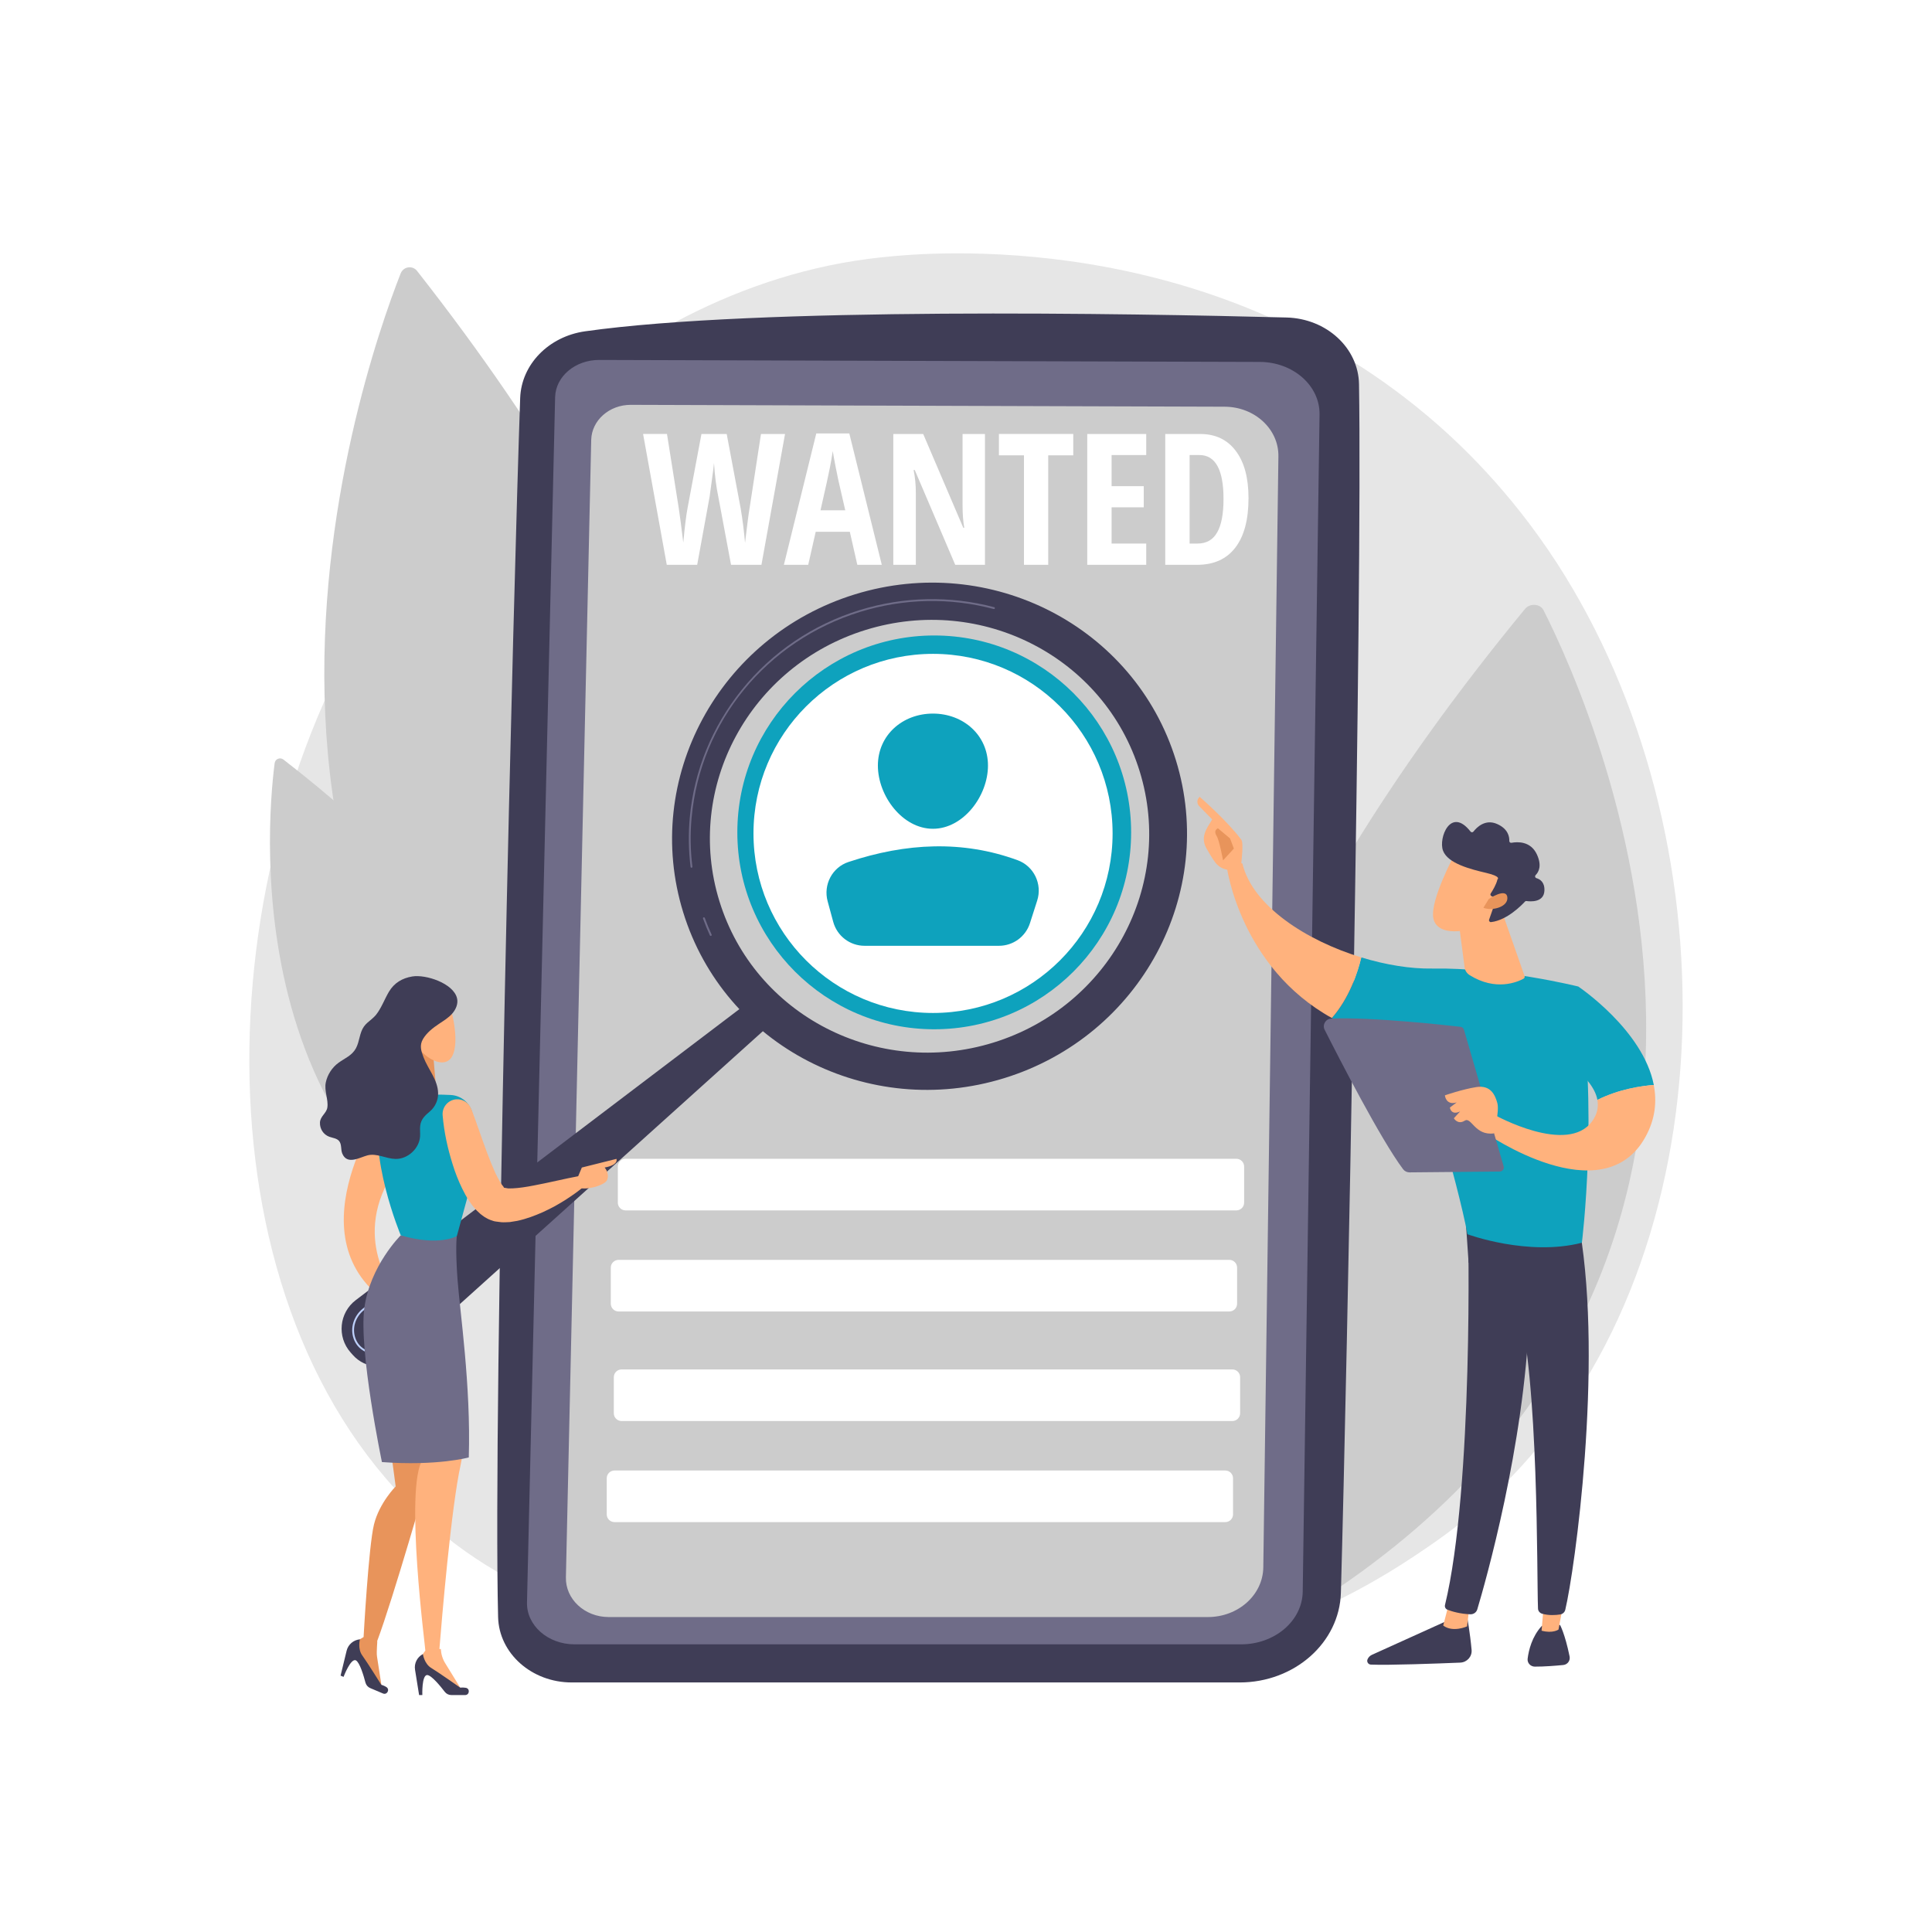 <?xml version="1.0" encoding="utf-8"?>
<!-- Generator: Adobe Illustrator 26.1.0, SVG Export Plug-In . SVG Version: 6.00 Build 0)  -->
<svg version="1.1" xmlns="http://www.w3.org/2000/svg" xmlns:xlink="http://www.w3.org/1999/xlink" x="0px" y="0px"
	 viewBox="0 0 3710 3710" style="enable-background:new 0 0 3710 3710;" xml:space="preserve">
<style type="text/css">
	.st0{fill:#FFFFFF;}
	.st1{fill:#E6E6E6;}
	.st2{fill:#CCCCCC;}
	.st3{fill:#3F3D56;}
	.st4{fill:#6F6C88;}
	.st5{fill:#0EA2BD;}
	.st6{fill:#BDD0FB;}
	.st7{fill:#E8945B;}
	.st8{fill:#FFB27D;}
</style>
<g id="Background">
	<g>
		<g>
			<rect class="st0" width="3710" height="3710"/>
		</g>
	</g>
</g>
<g id="Illustration">
	<g>
		<path class="st1" d="M2900,2838.6c-71.6,73.8-135.7,117.3-184.8,150c-478.7,319.6-1025.8,227.5-1195,196
			c-272.9-50.8-503.3-86.6-701.3-265.5C369.1,2512.8,391,1665,734.7,1139.9c40.8-62.3,383.9-571,932.3-642.7
			c13.4-1.8,23.4-2.8,32.2-3.7c84.8-9,610.5-56.4,1039.1,302.7c61.4,51.4,160.1,144.1,251.7,285.5
			C3324.8,1598.9,3325.8,2399.7,2900,2838.6z"/>
		<g>
			<path class="st2" d="M2964.1,1171.9c97.3,192.2,610.6,1331.8-548.3,1972.2c0,0-562.8-669.3,512.7-1974.8
				C2937.9,1157.8,2957.8,1159.3,2964.1,1171.9z"/>
			<path class="st2" d="M2907.5,1380.7c2.6,36.3,4,72.5,5,108.8c1,36.3,1.3,72.6,1.2,108.9c-0.3,72.6-2.7,145.2-7.1,217.7
				c-9,144.9-26,289.5-54,432.1c-28.1,142.5-66.9,283.4-122.3,418c-27.7,67.3-59.7,132.9-96.8,195.6c-18.7,31.3-38.3,62-59.6,91.6
				c-21.3,29.6-43.9,58.2-67.9,85.8c-2.2,2.5-6,2.8-8.6,0.6c-2.5-2.2-2.8-6-0.6-8.6l0,0l0,0c23.8-27.1,46.3-55.4,67.5-84.6
				c21.2-29.2,40.8-59.6,59.4-90.5c37-62,69.1-127.1,96.9-193.8c55.6-133.6,94.9-273.7,123.4-415.7
				c28.5-142.1,46.1-286.3,55.6-430.9c4.7-72.3,7.4-144.8,8-217.3c0.3-36.2,0.1-72.5-0.7-108.7c-0.9-36.2-2.1-72.5-4.6-108.6l0,0
				c-0.1-1.4,1-2.6,2.4-2.7C2906.2,1378.2,2907.4,1379.2,2907.5,1380.7z"/>
		</g>
		<g>
			<g>
				<path class="st2" d="M769.4,525C690.1,726.9,276.5,1920.7,1327.1,2510c0,0,474.6-715.9-526.2-1989.7
					C792.2,509.1,774.6,511.8,769.4,525z"/>
				<path class="st2" d="M832,740.5c-1.5,72.8,0.1,145.8,3.2,218.6c3.1,72.8,7.9,145.6,14.6,218.2c13.4,145.2,33.6,289.7,63.2,432.4
					c29.8,142.6,68.8,283.5,122.7,418.7c13.4,33.8,28,67.1,43.5,100c15.4,32.9,32.1,65.2,50,96.8c35.5,63.3,76.5,123.6,123,179.1
					l0,0c2.4,2.9,2,7.2-0.9,9.6c-2.9,2.4-7.2,2-9.6-0.9l0,0c-46.9-56.5-88.1-117.6-123.6-181.7c-17.9-32-34.6-64.6-50-97.8
					c-15.4-33.2-30-66.8-43.3-100.9c-53.6-136.3-92.1-277.9-121.3-421c-29.1-143.2-48.7-288.2-61.4-433.7
					c-6.3-72.7-10.9-145.6-13.6-218.6c-2.7-73-4-146-2.2-219.1c0-1.6,1.4-2.9,3-2.8C830.8,737.5,832,738.8,832,740.5L832,740.5z"/>
			</g>
			<g>
				<path class="st2" d="M527.4,1465.5c-15.8,122.4-78.4,838.6,583.1,1018.1c0,0,162.6-460.9-566.3-1025.1
					C537.7,1453.6,528.4,1457.5,527.4,1465.5z"/>
				<path class="st2" d="M592.5,1572.6c9.6,39.4,20.8,78.4,32.5,117.3c11.8,38.8,24.5,77.4,38,115.7c13.5,38.3,27.9,76.2,43.1,113.8
					c15.3,37.6,31.2,74.9,48.6,111.6c34.4,73.4,72.8,145,117.2,212.7c5.3,8.6,11.3,16.8,17,25.1l8.6,12.5c2.9,4.2,6,8.2,8.9,12.3
					c6,8.1,11.9,16.3,18.1,24.3l18.9,23.7c25.7,31.2,53.1,60.9,82.6,88.3l0.1,0.1c2.7,2.5,2.9,6.8,0.3,9.5c-2.5,2.7-6.8,2.9-9.5,0.3
					l0,0c-29.8-28.2-57.4-58.5-83.2-90.3l-18.9-24.2c-6.2-8.1-12-16.5-18.1-24.7c-3-4.2-6.1-8.2-8.9-12.5l-8.6-12.7
					c-5.6-8.5-11.6-16.8-16.9-25.5c-44.1-68.7-82.2-141-116.2-215c-17.1-37-32.8-74.6-47.9-112.4c-15-37.8-29.2-76-42.3-114.5
					c-13.2-38.5-25.6-77.2-37.2-116.3c-11.5-39-22.4-78.2-31.7-117.9c-0.4-1.5,0.6-3.1,2.1-3.4
					C590.6,1570.1,592.1,1571,592.5,1572.6L592.5,1572.6z"/>
			</g>
		</g>
		<g>
			<g>
				<g>
					<path class="st3" d="M1097.9,3230.8h1282.5c105.5,0,191.8-76.4,194.5-172.3c12.1-425.9,41.4-1915.3,34.8-2320.7
						c-1.1-69.7-62.5-126.1-139.1-128.1c-297.9-7.8-1014.4-20.5-1347,26.5c-70,9.9-122.4,63.6-124.7,128.1
						c-12.6,356.8-52.4,1935.7-42.4,2340.9C958.2,3175,1021,3230.8,1097.9,3230.8z"/>
					<path class="st4" d="M1103.3,3157.6h1279.9c64.7,0,117.4-45,118.4-100.9l32.3-2260.5c1-55.5-50.6-101-114.8-101.2l-1268.5-3.8
						c-45.9-0.1-83.4,31.5-84.6,71.2l-54,2314.4C1010.7,3121.1,1052,3157.6,1103.3,3157.6z"/>
					<path class="st2" d="M1168.8,3105.2h1150.7c58.2,0,105.6-42.4,106.4-95.3l29-2133.4c0.9-52.4-45.5-95.3-103.2-95.5l-1140.4-3.6
						c-41.2-0.1-75,29.7-76,67.2l-48.6,2184.2C1085.6,3070.7,1122.7,3105.2,1168.8,3105.2z"/>
				</g>
			</g>
			<g>
				<circle class="st5" cx="1794" cy="1598.4" r="378.1"/>
				<circle class="st0" cx="1791.7" cy="1600.4" r="344.8"/>
				<path class="st5" d="M1897.2,1470.1c0,58.4-47.3,121.4-105.7,121.4c-58.4,0-105.7-63-105.7-121.4c0-58.4,47.3-99.8,105.7-99.8
					C1849.9,1370.3,1897.2,1411.7,1897.2,1470.1z"/>
				<path class="st5" d="M1660.3,1816.2h258c27.2,0,51.2-17.6,59.5-43.4l13.9-43.4c10.2-31.8-6.4-66.2-37.7-77.6
					c-105-38.4-213.6-33.5-324.8,3.5c-31.2,10.4-48.5,43.7-39.9,75.4l10.7,39.4C1607.4,1797.4,1632.1,1816.2,1660.3,1816.2z"/>
			</g>
			<g>
				<path class="st0" d="M1462.2,1084.6h-58.4L1379.2,953c-3.8-18-6.5-39.2-8.1-63.8l-1.4,12.7l-7,51.7l-23.9,131h-58.4l-45.5-251.3
					h45.9l22.5,141.8c2.2,14.2,5.1,36.5,8.8,66.9c2.9-30.7,5.6-52.6,8.1-65.8l26.8-142.8h48.5l26.8,142.8
					c3.6,21.2,6.4,43.3,8.4,66.2c4-33.9,6.9-56.3,8.8-67.2l21.8-141.8h46.2L1462.2,1084.6z"/>
				<path class="st0" d="M1646.3,1084.6l-14.4-63.4h-65.5l-14.4,63.4h-46.7l62.2-252.3h63.4l62.4,252.3H1646.3z M1623.1,979.8
					l-13.4-58.4c-0.8-3.6-2.6-12.5-5.4-26.7c-2.8-14.3-4.5-23.8-5.1-28.6c-1.5,9.9-3.4,20.7-5.7,32.6c-2.3,11.9-8.2,38.9-17.9,81.2
					H1623.1z"/>
				<path class="st0" d="M1891.4,1084.6h-57.1l-77.7-182h-2.2c2.9,13.9,4.3,28.8,4.3,44.7v137.3h-43.3V833.4h57.4l77,180.1h1.9
					c-2.2-12-3.3-26.3-3.3-43V833.4h43V1084.6z"/>
				<path class="st0" d="M2012.9,1084.6h-46.6V874.4h-48.1v-41.1H2061v41.1h-48.1V1084.6z"/>
				<path class="st0" d="M2201.1,1084.6h-113.3V833.4h113.3v40.4h-66.5v59.8h61.7v40.6h-61.7v69.6h66.5V1084.6z"/>
				<path class="st0" d="M2397.5,956.6c0,41.5-8.5,73.2-25.4,95.1c-16.9,21.9-41.2,32.9-73,32.9h-61.5V833.4h67.2
					c29.2,0,52,10.8,68.2,32.4C2389.4,887.4,2397.5,917.6,2397.5,956.6z M2349.5,958c0-56.1-15.5-84.2-46.4-84.2h-18.7v170h15.1
					c17.1,0,29.7-7.1,37.8-21.4C2345.5,1008.1,2349.5,986.6,2349.5,958z"/>
			</g>
			<path class="st0" d="M2374.2,2324.3H1201.3c-8.2,0-14.9-6.7-14.9-14.9v-69.3c0-8.2,6.7-14.9,14.9-14.9h1172.9
				c8.2,0,14.9,6.7,14.9,14.9v69.3C2389.1,2317.6,2382.4,2324.3,2374.2,2324.3z"/>
			<path class="st0" d="M2360.7,2518.4H1187.8c-8.2,0-14.9-6.7-14.9-14.9v-69.3c0-8.2,6.7-14.9,14.9-14.9h1172.9
				c8.2,0,14.9,6.7,14.9,14.9v69.3C2375.6,2511.8,2368.9,2518.4,2360.7,2518.4z"/>
			<path class="st0" d="M2366.4,2728.8H1193.6c-8.2,0-14.9-6.7-14.9-14.9v-69.3c0-8.2,6.7-14.9,14.9-14.9h1172.9
				c8.2,0,14.9,6.7,14.9,14.9v69.3C2381.3,2722.1,2374.7,2728.8,2366.4,2728.8z"/>
			<path class="st0" d="M2352.9,2922.9H1180c-8.2,0-14.9-6.7-14.9-14.9v-69.3c0-8.2,6.7-14.9,14.9-14.9h1172.9
				c8.2,0,14.9,6.7,14.9,14.9v69.3C2367.8,2916.2,2361.1,2922.9,2352.9,2922.9z"/>
		</g>
		<g>
			<g>
				<path class="st3" d="M1447.5,1916.8l-764.2,579.7c-32.1,24.3-36.6,70.8-9.9,100.8l4.4,4.9c23.6,26.6,64.4,28.9,90.9,5
					l716.5-645.3L1447.5,1916.8z"/>
				<path class="st3" d="M1641.4,1141.4c-261.2,80.8-408.7,354.2-329.4,610.7c79.3,256.5,355.4,399,616.6,318.2
					c261.2-80.8,408.7-354.2,329.4-610.7C2178.7,1203.1,1902.6,1060.7,1641.4,1141.4z M1907.5,2002.1
					c-222.9,68.9-458.4-52.6-526-271.5c-67.7-218.8,58.1-452.1,281-521c222.9-68.9,458.4,52.6,526,271.5
					C2256.2,1700,2130.4,1933.2,1907.5,2002.1z"/>
				<g>
					<path class="st4" d="M1364.9,1797.2c-0.7,0-1.4-0.3-1.7-1c-4.8-10.5-9.2-21.4-13.2-32.3c-0.3-0.9,0.1-1.9,1.1-2.3
						c0.9-0.3,1.9,0.1,2.3,1.1c3.9,10.8,8.3,21.6,13.1,32c0.4,0.9,0,2-0.9,2.4C1365.3,1797.1,1365.1,1797.2,1364.9,1797.2z
						 M1328,1666.3c-0.9,0.1-1.8-0.6-1.9-1.6c-3.9-31.4-4.4-63.3-1.5-94.9c8.2-89.3,42.6-174,99.6-244.9
						c58.4-72.5,136.7-125.6,226.5-153.3c84.5-26.1,173.8-28,258.4-5.6c1,0.3,1.5,1.2,1.3,2.2c-0.3,1-1.2,1.5-2.2,1.3
						c-84-22.3-172.6-20.4-256.5,5.5c-179.7,55.6-306.8,210.7-323.6,395.1c-2.9,31.3-2.4,63,1.5,94.1
						C1329.7,1665.3,1329,1666.2,1328,1666.3C1328,1666.3,1328,1666.3,1328,1666.3z"/>
				</g>
				<path class="st6" d="M734.4,2603c-0.1,0-0.1,0-0.2,0c-29.2-1-47.7-11.8-55-32.1c-7.3-20.5-0.2-43.8,17.6-58l90.9-72.3
					c0.8-0.6,1.9-0.5,2.5,0.3c0.6,0.8,0.5,1.9-0.3,2.5l-90.9,72.3c-16.7,13.3-23.3,34.9-16.5,54c6.7,18.8,24.1,28.8,51.7,29.7
					c1,0,1.8,0.9,1.7,1.8C736.1,2602.2,735.3,2603,734.4,2603z"/>
				<path class="st0" d="M817.1,2421.6c-0.6,0-1.1-0.2-1.5-0.7c-0.6-0.8-0.5-1.9,0.3-2.5l11.8-9.4c0.8-0.6,1.9-0.5,2.5,0.3
					c0.6,0.8,0.5,1.9-0.3,2.5l-11.8,9.4C817.8,2421.4,817.5,2421.6,817.1,2421.6z"/>
			</g>
			<g>
				<path class="st7" d="M822.2,2677.5l-83.2,20.8l20.8,156.1c0,0-31.2,31.2-41.6,72.8c-10.4,41.6-20,216.4-20,216.4l-19.8,11.9
					l-2.4,10l57.5,77.3l-9.5-61.5c-1.5-9.8,1.1-29.6,0.3-30c31.2-83.2,98-317.7,98-317.7V2677.5z"/>
				<path class="st8" d="M846.5,3166.6c-0.9,0-1.8,0.1-2.7,0c4-50.2,22.4-271,40.8-353.8c20.8-93.6-31.2-280.9-31.2-280.9
					l-93.6,93.6l52,176.9c-35.7,53.5,5.8,366.7,4.9,366.5l0.1,0.7l-13.6,18.7l1.7,10.1l82.9,48.9l-32.6-53
					C849.9,3185.9,847.1,3176.4,846.5,3166.6z"/>
				<path class="st8" d="M741.2,2116.5c0,0-182.3,253,0,382.7l18.6-16.6c0,0-90.5-106.7,0-237.4L741.2,2116.5z"/>
				<path class="st3" d="M893.2,3255h-26.5c-5,0-9.6-2.3-12.6-6.2c-8.2-10.7-25.3-31.6-33.5-32.2c-11-0.7-9.6,38.4-9.6,38.4h-6.2
					l-7.8-48.6c-2-12.2,4.1-24.3,15.1-30.1l0,0c0,0,2.5,18.6,16.2,26.8c13.6,8.2,55.5,37.7,55.5,37.7s5.1-0.7,10.8,0.3
					C902.9,3242.6,901.7,3255,893.2,3255z"/>
				<path class="st3" d="M735.5,3252l-24.4-10.3c-4.6-1.9-8-5.8-9.3-10.6c-3.4-13.1-11.1-39-18.4-42.7c-9.9-4.9-23.7,31.7-23.7,31.7
					l-5.7-2.4l11.6-47.8c2.9-12,13.2-20.8,25.6-21.9l0,0c0,0-4.9,18.1,4.5,31c9.4,12.9,36.5,56.3,36.5,56.3s5,1.3,9.8,4.4
					C749.2,3244.3,743.3,3255.3,735.5,3252z"/>
				<path class="st4" d="M877.2,2373.8c0,0-3.1,22.2,1.4,83.3c4.5,61.1,25.9,204.4,21.6,341.6c0,0-60.9,16.8-166.8,8.9
					c0,0-44.7-214.2-33.8-295.6c10.9-81.4,69.9-139.8,69.9-139.8L877.2,2373.8z"/>
				<polygon class="st7" points="832.2,2029 839.7,2116.5 768.9,2116.5 786.5,1982.9 				"/>
				<path class="st5" d="M748,2104.4c24.4-1.3,79-3.8,117.7-1.7c20.4,1.1,37.4,15.7,41.6,35.7l9.4,45.2c3.5,16.8,3,34.3-1.5,50.9
					l-37.9,139.1c0,0-33.7,20.3-107.7-1.4c0,0-65-154.9-38.4-254C733.3,2110.4,740,2104.9,748,2104.4z"/>
				<path class="st8" d="M905.4,2130.3c10.4,27.5,19.8,56.2,29.9,83.2c5.1,13.5,10.4,26.7,15.9,38.9c2.8,6,5.9,11.6,8.8,16.6
					c2.8,5,6.1,9.1,7.7,11c0.3,0.3-0.8,0.5-1.1,0.5c-0.2,0,7,1.2,9.3,1.6l8.7-0.1c12.5-0.6,26.6-2.8,40.8-5.6
					c28.6-5.3,58.3-12.8,88.9-18.5l0.2,0c5.8-1.1,11.5,2.8,12.5,8.6c0.7,3.9-0.7,7.6-3.5,10c-12.3,10.8-25.4,19.7-38.9,28.4
					c-6.8,4.2-13.7,8.3-20.8,12.2c-7.2,3.7-14.4,7.4-21.9,10.8c-15.1,6.6-30.6,12.6-48.6,16.5c-4.7,0.8-9.4,1.6-14.2,2.3
					c-5.4,0.2-10.4,0.7-16.3,0.3c-3.2-0.3-6.3-0.7-9.5-1.2c-1.7-0.3-2.9-0.3-5-0.9c-2.2-0.6-4.3-1.4-6.5-2.2
					c-4.5-1.6-7.3-3.5-11-5.5c-3-2-5.7-4.1-8.4-6.2c-9.8-8.4-15.9-16.6-21.3-24.6c-5.4-8-9.6-15.9-13.4-23.7
					c-7.6-15.6-13.6-31-18.4-46.6c-9.8-31.2-16.5-61.8-19.3-94.4c-1.3-15.6,10.2-29.3,25.8-30.7c12.9-1.1,24.5,6.6,28.9,18.1
					L905.4,2130.3z"/>
				<path class="st8" d="M1104.7,2272l12.6-30l66.4-16.6c0,0,5.3,11.5-22.6,16.6c0,0,10,11,4.7,24
					C1160.5,2278.9,1104,2291.9,1104.7,2272z"/>
				<path class="st8" d="M862.2,1927.8c2.5,1.5,22.4,71.7,5.8,101.1c-16.7,29.4-67.6-3.5-81.4-46.1
					C772.7,1940.3,794.9,1888.2,862.2,1927.8z"/>
				<path class="st3" d="M713.5,1957.2c-5.2,4.4-10.7,8.5-14.6,14c-8.7,12.2-8.3,28.9-15.5,42c-7.6,13.9-21.4,18.9-33.4,27.7
					c-12.3,9-21.3,22.8-24.4,37.8c-3.3,16.4,5.3,32.6,3,48c-1.6,11.1-13.8,16.9-14.2,29c-0.4,12.1,6.5,22.9,17.9,27.2
					c6.5,2.4,14.3,2.8,18.8,8.1c5.4,6.4,3,16.2,6.1,24c9.4,22.9,33.4,7.5,48.6,3.6c17.5-4.5,35.3,6.4,53.4,6.9
					c23.7,0.6,46-19.8,47.5-43.4c0.4-6.8-0.6-13.6,0.2-20.3c1.7-13.5,9.7-19.8,19.2-28.1c9.8-8.5,15.6-21.6,15.2-34.6
					c-0.6-25.8-19.3-45.8-28.1-69c-4.7-12.4-7.9-22.8-1-34.7c7.2-12.3,19.1-21.5,30.8-29.3c8.9-6,18.3-11.6,25.4-19.7
					c7.1-8.1,11.8-19.2,9.2-29.6c-7-28.7-60-46-85.9-41.7c-19.4,3.2-34.7,12.4-44.8,29.3c-8.4,14.1-14.7,31.8-25,44.6
					C719.5,1951.9,716.5,1954.6,713.5,1957.2z"/>
			</g>
		</g>
		<g>
			<path class="st3" d="M2817.1,3103.1c0,0,5.9,32.8,8.8,65.3c1.1,12.7-8.8,23.7-21.7,24.3c-43.9,1.8-137.9,5.3-171.7,3.8
				c-5.1-0.2-8.4-5.3-6.5-10l0,0c1.6-3.9,4.6-7,8.5-8.8l155.3-70.3L2817.1,3103.1z"/>
			<path class="st8" d="M2821.9,3083.8l-4.7,39.3c0,0-27.2,12.5-45.8-1.6l11.3-43.7L2821.9,3083.8z"/>
			<path class="st3" d="M2818.3,2345.8c2,10.3,11,511.6-43.5,736.3c-0.9,3.7,1,7.4,4.5,8.9c8.3,3.4,24.7,8.2,44.3,8.9
				c6.1,0.2,11.5-3.7,13.2-9.4c15.6-52.1,90.1-313.3,99.8-562.8c10.9-278.8,0-9.5,0-9.5l-6.4-172.3L2818.3,2345.8z"/>
			<path class="st3" d="M2995.7,3120.3c0,0,9.4,16.6,18.4,60.6c1.6,8-4,15.6-12.2,16.4c-14.5,1.4-36.8,3.2-54.7,3.1
				c-8.2-0.1-14.7-7.1-13.7-15.2c2-16.1,8.2-42.4,27.2-63L2995.7,3120.3z"/>
			<path class="st8" d="M3003.9,3069.8l-11.1,59.4c0,0-10.9,8-32.5,2.2l5.3-63.9L3003.9,3069.8z"/>
			<path class="st3" d="M3033.7,2361.2c44.5,264.5-9.7,653.8-27.9,730c-1.1,4.7-4.9,8.2-9.7,9c-8.2,1.3-21.6,2.4-34.8-1.4
				c-4.6-1.3-7.8-5.4-7.9-10c-2.5-61.6,2-439.7-39.5-589.2c-2.1-7.6-6.8-14.2-13.3-18.7l-80.5-56.4l-6.2-91.1L3033.7,2361.2z"/>
			<g>
				<path class="st5" d="M2750.1,1859.9c133.4-2.2,280.6,34.5,280.6,34.5c39.8,228.5,7,492,7,492c-103.3,26.7-219.8-16.3-219.8-16.3
					c-17.2-95.5-97.2-364.2-97.2-364.2c-65.2-8-118.9-26.5-163.1-51c33.7-38.5,49.6-87.5,56.5-116.4
					C2661.2,1852.9,2709,1860.6,2750.1,1859.9z"/>
				<path class="st8" d="M2356.1,1666.5c13.1-15.6,29.7-8.2,29.7-8.2c19.6,81.6,122.6,147.9,228.3,180.2
					c-6.9,29-22.8,77.9-56.5,116.4C2382.1,1857.7,2356.1,1666.5,2356.1,1666.5z"/>
			</g>
			<g>
				<path class="st8" d="M2359.3,1670.4c-1.4,4.3,14.5,10.8,23.9-6.7c0.3-8.4,5.5-44.5,0.4-51.3c-27.2-36.5-79.9-82.3-79.9-82.3
					c-8.9,8.7-1.6,17.2-1.6,17.2l25.6,26.2c-5.3,9.5-11.9,17.6-14.9,29.1c-2.3,8.7-0.9,18,3.6,26c4.5,8,10.6,18.3,16.4,26.4
					C2343.6,1670.3,2359.3,1670.4,2359.3,1670.4z"/>
				<path class="st7" d="M2338.8,1590.6l23.3,19.5l7.3,19.4l-20.8,22.7c0,0-7-38.4-12.2-46.7C2331.3,1597,2334,1593,2338.8,1590.6z"
					/>
			</g>
			<path class="st5" d="M2979.5,2021.6l51.2-127.2c0,0,124.6,83.4,145.1,189.1c-23.5,1.7-66.4,7.7-108.3,28.6
				C3058.3,2062.2,2979.5,2021.6,2979.5,2021.6z"/>
			<path class="st8" d="M2870.6,2141.3c0,0,139.9,77.8,187.1,11.4c9.8-13.8,12.1-27.5,9.7-40.6c41.9-20.8,84.8-26.9,108.3-28.6
				c6.2,31.9,2.9,65.8-16.1,100c-82.7,148.9-307.5-8.2-307.5-8.2L2870.6,2141.3z"/>
			<g>
				<path class="st4" d="M2887.5,2239.8l-76.3-262.5c-0.9-3-3.4-5.2-6.6-5.5c-13.8-1.6-53.9-6.1-100.2-9.9
					c-50.7-4.2-108.8-7.7-148-5.9c-10.8,0.5-17.5,11.8-12.7,21.4c27.7,54.8,107.6,210.5,150.7,267.9c2.9,3.8,7.5,6,12.3,6l173.4-1.6
					C2885.2,2249.5,2888.9,2244.7,2887.5,2239.8z"/>
				<path class="st8" d="M2869,2176.4c0,0,10.6-43.1,6.3-58.3c-4.3-15.3-12.6-34.9-40.3-30.6c-27.7,4.4-60.4,15.9-60.4,15.9
					s1.7,19.9,22.7,13.5l-13.1,9.9c0,0,1.9,15.9,19.7,7.4l-12.1,13.2c0,0,7.6,13.1,20.7,4.7
					C2825.6,2143.7,2831.9,2181.5,2869,2176.4z"/>
			</g>
			<path class="st8" d="M2885.2,1753.3l42.4,120.9c0.7,2-0.1,4.2-2,5.2c-11.6,6.3-53.3,24.5-103.5-6.9c-5.2-3.3-8.8-8.6-9.6-14.6
				l-13.7-104.6H2885.2z"/>
			<g>
				<path class="st8" d="M2792.9,1641.4c0,0-46.6,86.4-40.6,121.3c6,34.9,63.7,32.4,114.2,4l35.2-93.3L2792.9,1641.4z"/>
				<path class="st3" d="M2864.2,1720.9c-2.1-0.9-2.8-3.4-1.6-5.2c3.7-5.6,10.7-17.1,13-27.1c0,0,8.4-5.3-21.3-12.3
					c-29.7-7-74-17.9-83.3-42.8c-9.1-24.3,14.8-85.3,52.8-36.7c1.4,1.9,4.3,1.9,5.7,0c6.2-8,22.6-24.6,45.4-14.5
					c21.3,9.4,23.7,24.8,23.4,32.5c-0.1,2.3,2,4.1,4.3,3.6c10.8-2,36.6-3.8,48.7,22.4c9.9,21.5,3.5,33.7-2.4,39.6
					c-1.9,1.9-1.1,5.1,1.5,5.9c7.1,2.1,16.2,8,15.3,24.4c-1.3,22.6-26.9,20.6-34.2,19.6c-1.2-0.2-2.4,0.2-3.2,1.1
					c-6.3,6.8-34.5,35.8-65,39.3c-2.6,0.3-4.7-2.3-3.8-4.7l13.2-37.8c0.6-1.8-0.2-3.7-2-4.4L2864.2,1720.9z"/>
				<path class="st7" d="M2858.9,1726.3c0,0,33.2-22.4,35.6-3.5c2.4,18.9-29.9,27.3-45.9,20.3L2858.9,1726.3z"/>
			</g>
		</g>
	</g>
</g>
</svg>
